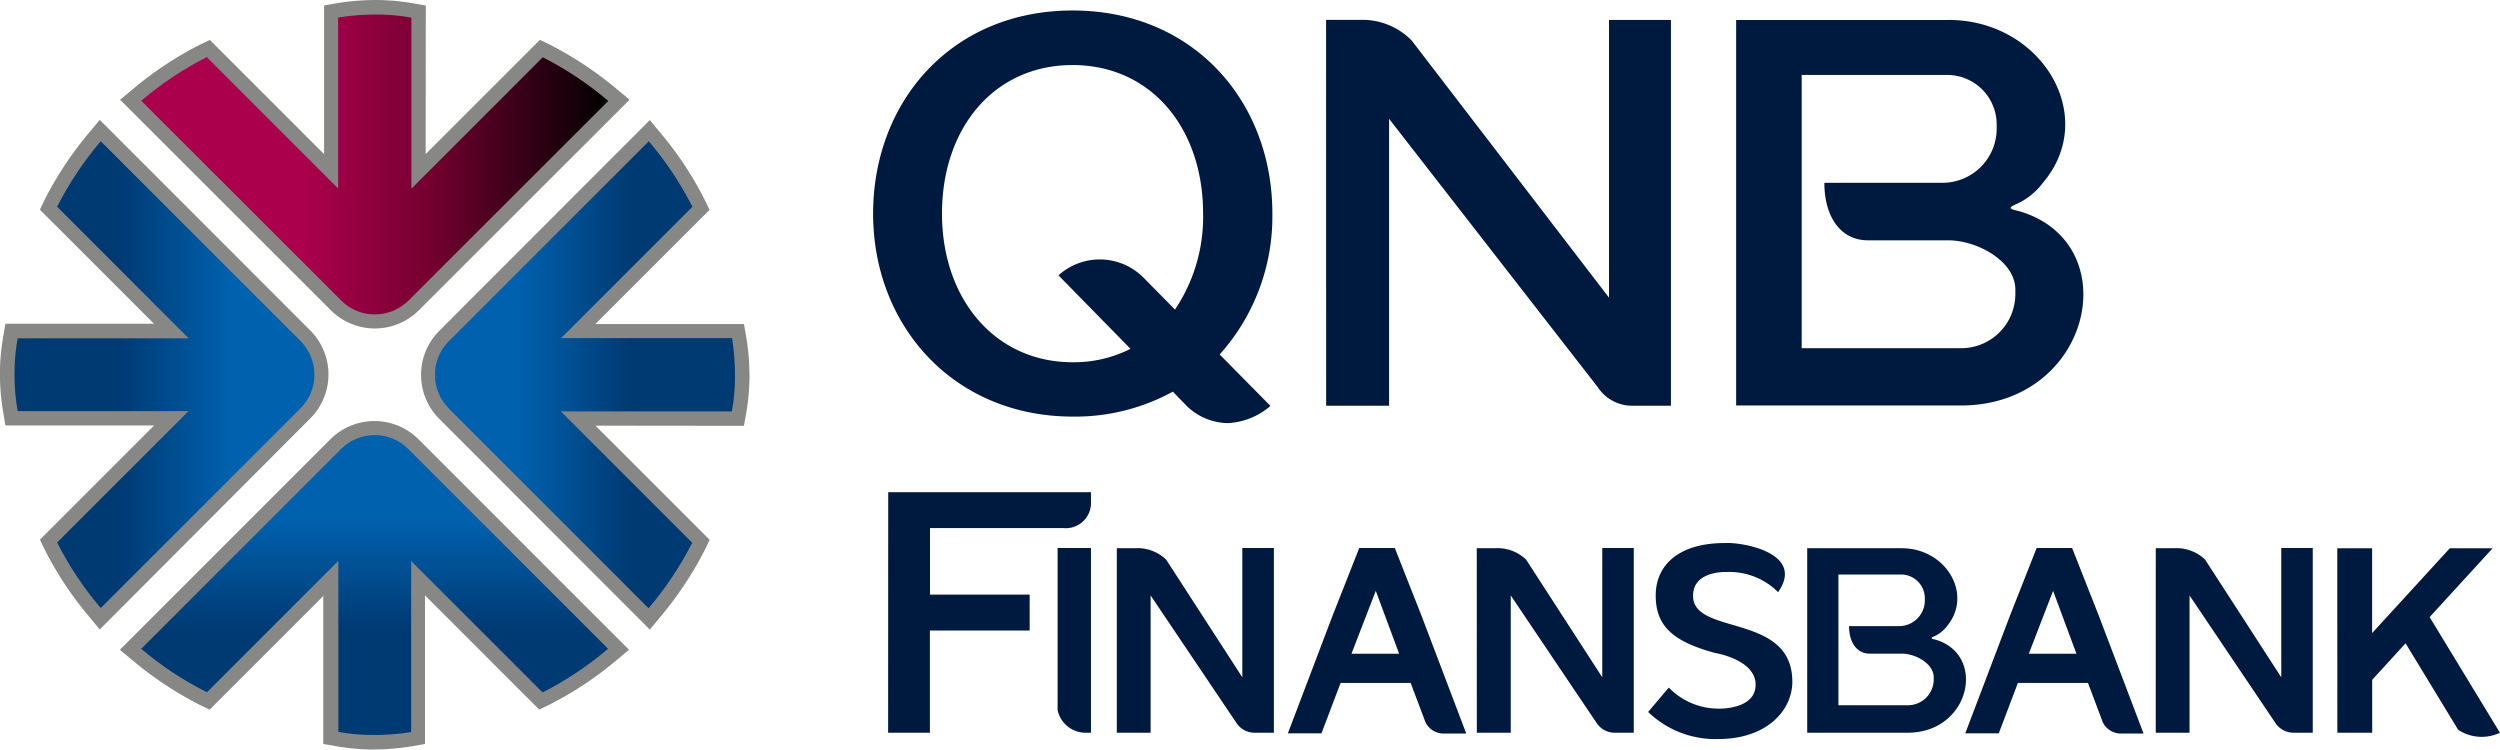 <svg id="Group_8799" data-name="Group 8799" xmlns="http://www.w3.org/2000/svg" xmlns:xlink="http://www.w3.org/1999/xlink" width="145.359" height="43.58" viewBox="0 0 145.359 43.58">
  <defs>
    <clipPath id="clip-path">
      <path id="Path_7385" data-name="Path 7385" d="M6.8,80.783a11.615,11.615,0,0,1,.183-2.123h9.946L9.277,71.008A19.679,19.679,0,0,1,11.816,67.2L23.422,78.806a2.794,2.794,0,0,1,.818,1.965,2.743,2.743,0,0,1-.818,1.965L11.816,94.341a19.678,19.678,0,0,1-2.538-3.808l7.64-7.64H6.983A12.66,12.66,0,0,1,6.8,80.783" transform="translate(-6.8 -67.2)"/>
    </clipPath>
    <linearGradient id="linear-gradient" y1="0.5" x2="1" y2="0.5" gradientUnits="objectBoundingBox">
      <stop offset="0" stop-color="#003a73"/>
      <stop offset="0.35" stop-color="#003a73"/>
      <stop offset="0.73" stop-color="#0062af"/>
      <stop offset="1" stop-color="#0062af"/>
    </linearGradient>
    <clipPath id="clip-path-2">
      <path id="Path_7386" data-name="Path 7386" d="M80.783,6.8a11.615,11.615,0,0,1,2.123.183v9.946l7.64-7.64a19.678,19.678,0,0,1,3.808,2.538L82.748,23.422a2.794,2.794,0,0,1-1.965.818,2.743,2.743,0,0,1-1.965-.818L67.2,11.816a19.679,19.679,0,0,1,3.808-2.538l7.64,7.64V6.983A12.947,12.947,0,0,1,80.783,6.8" transform="translate(-67.2 -6.8)"/>
    </clipPath>
    <linearGradient id="linear-gradient-2" y1="0.5" x2="1" y2="0.5" gradientUnits="objectBoundingBox">
      <stop offset="0" stop-color="#ab004c"/>
      <stop offset="0.35" stop-color="#ab004c"/>
      <stop offset="0.61" stop-color="#760030"/>
      <stop offset="1"/>
    </linearGradient>
    <clipPath id="clip-path-3">
      <path id="Path_7387" data-name="Path 7387" d="M224.551,80.783a11.615,11.615,0,0,1-.183,2.123h-9.946l7.64,7.64a19.678,19.678,0,0,1-2.538,3.808L207.918,82.748a2.794,2.794,0,0,1-.818-1.965,2.743,2.743,0,0,1,.818-1.965L219.536,67.2a19.677,19.677,0,0,1,2.538,3.808l-7.64,7.64h9.946a14.375,14.375,0,0,1,.171,2.136" transform="translate(-207.1 -67.2)"/>
    </clipPath>
    <linearGradient id="linear-gradient-3" y1="0.5" x2="1" y2="0.5" gradientUnits="objectBoundingBox">
      <stop offset="0" stop-color="#0062af"/>
      <stop offset="0.27" stop-color="#0062af"/>
      <stop offset="0.65" stop-color="#003a73"/>
      <stop offset="1" stop-color="#003a73"/>
    </linearGradient>
    <clipPath id="clip-path-4">
      <path id="Path_7388" data-name="Path 7388" d="M80.783,224.639a11.615,11.615,0,0,1-2.123-.183V214.51l-7.64,7.64a18.776,18.776,0,0,1-3.82-2.526l11.606-11.606a2.794,2.794,0,0,1,1.965-.818,2.743,2.743,0,0,1,1.965.818l11.606,11.606a19.679,19.679,0,0,1-3.808,2.538l-7.64-7.64v9.946a14.056,14.056,0,0,1-2.111.171" transform="translate(-67.2 -207.2)"/>
    </clipPath>
    <linearGradient id="linear-gradient-4" x1="0.5" y1="1" x2="0.5" y2="0" xlink:href="#linear-gradient"/>
  </defs>
  <g id="Group_8798" data-name="Group 8798">
    <path id="Path_7384" data-name="Path 7384" d="M18.73,34.522l-6.639,6.639-.537-.256a20.648,20.648,0,0,1-3.978-2.636l-.708-.586L19.121,25.43a3.624,3.624,0,0,1,5.1,0L36.475,37.683l-.708.586A20.1,20.1,0,0,1,31.788,40.9l-.537.256-6.639-6.639v8.64l-.7.122a13.981,13.981,0,0,1-2.258.2,12.725,12.725,0,0,1-2.258-.2l-.7-.122v-8.64Zm15.792-9.873,6.639,6.639-.256.537A20.648,20.648,0,0,1,38.269,35.8l-.586.708L25.43,24.246a3.624,3.624,0,0,1,0-5.1L37.683,6.881l.586.708A20.1,20.1,0,0,1,40.9,11.567l.256.537-6.639,6.639h8.64l.122.7a13.981,13.981,0,0,1,.2,2.258,12.725,12.725,0,0,1-.2,2.258l-.122.7ZM24.649,8.858l6.639-6.639.537.256A20.648,20.648,0,0,1,35.8,5.111l.708.586L24.246,17.949a3.624,3.624,0,0,1-5.1,0L6.881,5.7l.708-.586a20.1,20.1,0,0,1,3.978-2.636l.537-.256,6.639,6.639V.217l.7-.122A13.981,13.981,0,0,1,21.7-.1a12.724,12.724,0,0,1,2.258.2l.7.122ZM8.858,18.73,2.219,12.092l.256-.537A20.648,20.648,0,0,1,5.111,7.576L5.7,6.868,17.949,19.121a3.624,3.624,0,0,1,0,5.1L5.7,36.5l-.586-.708a20.1,20.1,0,0,1-2.636-3.978l-.256-.537,6.639-6.639H.217l-.122-.7a13.981,13.981,0,0,1-.2-2.258,12.724,12.724,0,0,1,.2-2.258l.122-.7h8.64Z" transform="translate(0.1 0.1)" fill="#878786" fill-rule="evenodd"/>
    <g id="Group_8791" data-name="Group 8791" transform="translate(0.842 8.213)">
      <g id="Group_8790" data-name="Group 8790" clip-path="url(#clip-path)">
        <rect id="Rectangle_3911" data-name="Rectangle 3911" width="17.439" height="27.153" fill="url(#linear-gradient)"/>
      </g>
    </g>
    <g id="Group_8793" data-name="Group 8793" transform="translate(8.213 0.842)">
      <g id="Group_8792" data-name="Group 8792" clip-path="url(#clip-path-2)">
        <rect id="Rectangle_3912" data-name="Rectangle 3912" width="27.153" height="17.439" fill="url(#linear-gradient-2)"/>
      </g>
    </g>
    <g id="Group_8795" data-name="Group 8795" transform="translate(25.286 8.213)">
      <g id="Group_8794" data-name="Group 8794" clip-path="url(#clip-path-3)">
        <rect id="Rectangle_3913" data-name="Rectangle 3913" width="17.439" height="27.153" transform="translate(0.012)" fill="url(#linear-gradient-3)"/>
      </g>
    </g>
    <g id="Group_8797" data-name="Group 8797" transform="translate(8.213 25.298)">
      <g id="Group_8796" data-name="Group 8796" clip-path="url(#clip-path-4)">
        <rect id="Rectangle_3914" data-name="Rectangle 3914" width="27.153" height="17.439" fill="url(#linear-gradient-4)"/>
      </g>
    </g>
  </g>
  <path id="Path_7389" data-name="Path 7389" d="M469.889,8.647h8.469a2.88,2.88,0,0,1,2.868,2.868v.268a3.151,3.151,0,0,1-3.136,3.136h-6.883c0,2.014.976,3.344,2.526,3.344h4.674c1.684,0,3.905,1.208,3.905,2.868V21.4a3.151,3.151,0,0,1-3.136,3.136h-9.287V8.647Zm-27.654-3.2h2.319a4.03,4.03,0,0,1,2.66,1.2l11.472,14.95V5.449h3.6V27.88h-2.27a2.384,2.384,0,0,1-1.989-1.086L445.9,11.2V27.88h-3.661ZM426.676,20.3l4.186,4.271a7.25,7.25,0,0,1-3.368.781c-4.515,0-7.591-3.686-7.591-8.64,0-4.991,3.039-8.64,7.591-8.64s7.591,3.649,7.591,8.64a9.655,9.655,0,0,1-1.635,5.577l-1.818-1.843A3.581,3.581,0,0,0,426.676,20.3Zm.818-15.4c7.029,0,11.618,5.284,11.618,11.8a12.013,12.013,0,0,1-3.063,8.2L439,27.892a4.1,4.1,0,0,1-2.49,1,3.519,3.519,0,0,1-2.331-.952l-.854-.879a11.815,11.815,0,0,1-5.809,1.452c-6.944,0-11.618-5.284-11.618-11.8S420.464,4.9,427.493,4.9ZM475.71,36.166h-5.5V46.893h5.846c3.588,0,4.589-4.43,1.709-5.382-.232-.073-.513-.085-.146-.232a1.915,1.915,0,0,0,.72-.586C479.872,38.839,478.273,36.166,475.71,36.166Zm-45.642,0h1.049a2.413,2.413,0,0,1,1.818.659l4.43,6.846V36.154H439.2V46.893H438.05a1.265,1.265,0,0,1-.989-.513l-5.028-7.469v7.981h-1.965Zm20.929,0h1.049a2.413,2.413,0,0,1,1.818.659l4.43,6.846V36.154h1.831V46.893h-1.135a1.265,1.265,0,0,1-.989-.513l-5.028-7.469v7.981H451Zm39.479,0h1.049a2.413,2.413,0,0,1,1.818.659l4.43,6.846V36.154h1.831V46.893h-1.147a1.266,1.266,0,0,1-.989-.513l-5.028-7.469v7.981h-1.965Zm-73.7-3.258h11.789v.561a1.465,1.465,0,0,1-1.611,1.525h-7.749v3.869H425V40.95h-5.8v5.943h-2.429Zm11.789,3.246V46.893h-.305a1.659,1.659,0,0,1-1.635-1.318V36.154Zm17.671.012,1.55,3.93,2.6,6.846h-1.367a1.186,1.186,0,0,1-1-.647L447.154,44h-4.076l-1.111,2.929h-1.953l2.6-6.846,1.55-3.93h2.075Zm-1.111,2.477L443.712,42.3h2.77Zm40.492-2.477,1.55,3.93,2.6,6.846H488.4a1.186,1.186,0,0,1-1-.647L486.535,44h-4.076l-1.111,2.929H479.4l2.6-6.846,1.55-3.93h2.075Zm-1.111,2.477L483.094,42.3h2.77Zm-22.345,5.626-1.2,1.416a5.616,5.616,0,0,0,4.1,1.574c2.721,0,4.284-1.6,4.284-3.344-.012-4.027-5.809-2.636-5.772-5,.012-1.464,1.953-1.367,1.953-1.367a4,4,0,0,1,2.99,1.172c1.6-2.282-2.1-2.917-3.088-2.856-2.721,0-4.027,1.306-4.027,3.051s.964,2.673,3.466,3.344c0,0,2.343.378,2.343,1.843s-2.16,1.391-2.16,1.391A4.028,4.028,0,0,1,462.164,44.269Zm38.869-8.1h2.026V41.1l4.515-4.93h2.49l-3.661,4,4.088,6.724a2.479,2.479,0,0,1-2.429-.171L505,41.694l-1.94,2.123v3.075h-2.026Zm-29.021,1.525h3.673a1.383,1.383,0,0,1,1.367,1.379v.122a1.5,1.5,0,0,1-1.489,1.5h-2.917c0,.964.464,1.6,1.2,1.6h1.867c.793,0,1.855.574,1.855,1.379v.122a1.5,1.5,0,0,1-1.489,1.5h-4.052v-7.6Zm6.419-32.242h-12.35V27.867H479.14c7.554,0,9.665-9.25,3.588-11.24-.488-.159-1.086-.171-.317-.488a3.984,3.984,0,0,0,1.513-1.233C487.194,11.038,483.826,5.449,478.432,5.449Z" transform="translate(-365.132 -4.29)" fill="#00193e" fill-rule="evenodd"/>
</svg>
